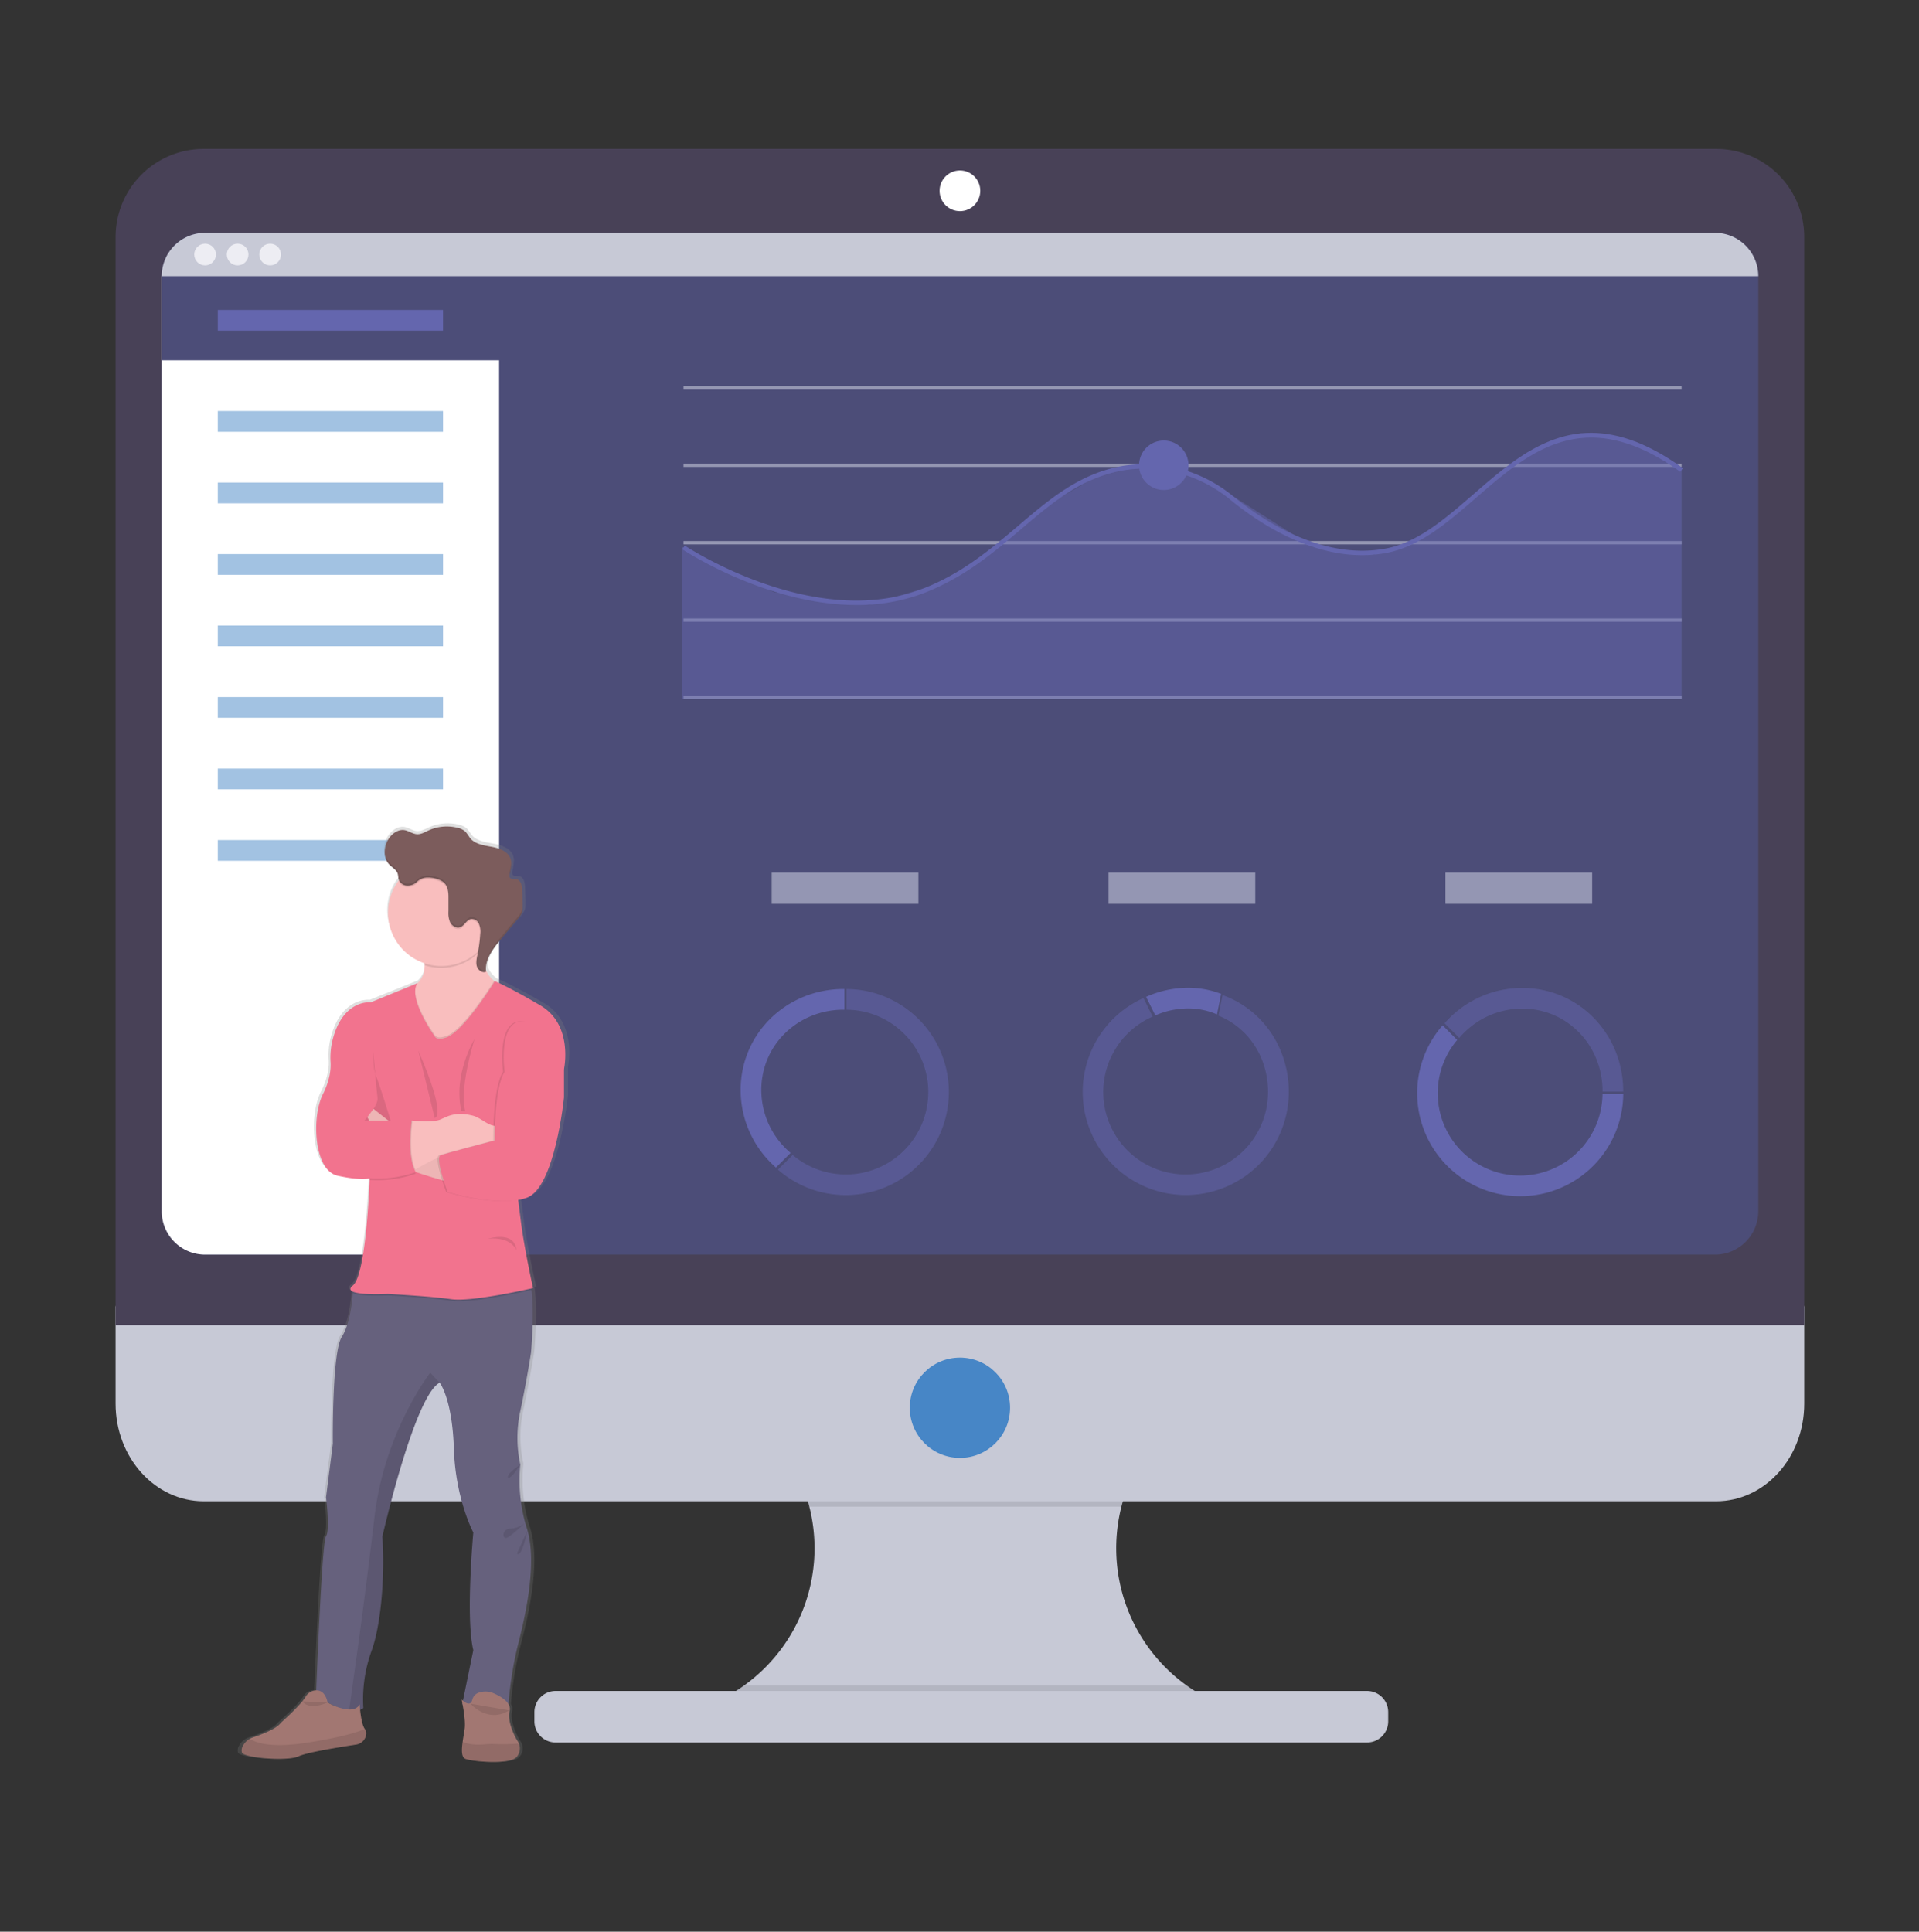 <svg xmlns="http://www.w3.org/2000/svg" xmlns:xlink="http://www.w3.org/1999/xlink" width="863.31" height="869.04" viewBox="0 0 863.31 869.04">
  <rect x="0" y="0" width="863.31" height="869.04" fill="#333333" stroke="none"/>
  <defs>
    <linearGradient id="linear-gradient" x1="-2.444" y1="1.055" x2="-2.444" y2="1.057" gradientUnits="objectBoundingBox">
      <stop offset="0" stop-color="gray" stop-opacity="0.251"/>
      <stop offset="0.54" stop-color="gray" stop-opacity="0.122"/>
      <stop offset="1" stop-color="gray" stop-opacity="0.102"/>
    </linearGradient>
    <clipPath id="clip-index1">
      <rect width="863.31" height="869.04"/>
    </clipPath>
  </defs>
  <g id="index1" clip-path="url(#clip-index1)">
    <g id="Group_33" data-name="Group 33" transform="translate(-51.633 67)">
      <g id="undraw_dashboard_nklg" transform="translate(-72.367 -152.43)">
        <path id="Path_3" d="M672.09,851.77v7.82H440.84v-6.35a76,76,0,0,0,5.23-140.37H670.52a76,76,0,0,0,1.57,138.9Z" fill="#c7c9d6"/>
        <path id="Path_4" d="M670.52,712.87a76.1,76.1,0,0,0-42,50.39H488.08a76.1,76.1,0,0,0-42-50.39Z" opacity="0.1"/>
        <path id="Path_5" d="M176,673.03v43.9c0,24.24,17.74,43.89,39.63,43.89H896.05c21.89,0,39.63-19.65,39.63-43.89v-43.9Z" fill="#c7c9d6"/>
        <path id="Path_6" d="M672.09,851.77v7.82H440.84v-6.35a75.8,75.8,0,0,0,17.83-9.5H657.91a75.984,75.984,0,0,0,14.18,8.03Z" opacity="0.1"/>
        <path id="Rectangle_1" d="M373.92,846.18H739.01a9.5,9.5,0,0,1,9.5,9.5v4.17a9.5,9.5,0,0,1-9.5,9.5H373.92a9.5,9.5,0,0,1-9.5-9.5v-4.17A9.5,9.5,0,0,1,373.92,846.18Z" fill="#c7c9d6"/>
        <path id="Path_7" d="M935.68,192a39.613,39.613,0,0,0-39.63-39.57H215.66A39.62,39.62,0,0,0,176,192V681.57H935.68Z" fill="#484157"/>
        <path id="Path_8" d="M915,209.68V630.35a19.5,19.5,0,0,1-19.49,19.51H216.27a19.5,19.5,0,0,1-19.51-19.49V209.68a19.5,19.5,0,0,1,19.51-19.51H895.44A19.5,19.5,0,0,1,915,209.63Z" fill="#4c4d78"/>
        <circle id="Ellipse_2" cx="9.15" cy="9.15" r="9.15" transform="translate(546.7 162.12)" fill="#fff"/>
        <circle id="Ellipse_3" cx="22.56" cy="22.56" r="22.56" transform="translate(533.29 696.2)" fill="#4786c6"/>
        <path id="Path_9" d="M348.53,199.93V649.86H216.27a19.5,19.5,0,0,1-19.51-19.49V209.68l.71-2.65,1.9-7.1Z" fill="#fff"/>
        <path id="Path_10" d="M365.5,207.03v40.5H196.76V209.68l.71-2.65Z" fill="#4c4d78"/>
        <path id="Path_11" d="M915,209.68H196.76a19.5,19.5,0,0,1,19.5-19.5H895.44A19.5,19.5,0,0,1,915,209.62Q915,209.65,915,209.68Z" fill="#c7c9d6"/>
        <circle id="Ellipse_4" cx="4.88" cy="4.88" r="4.88" transform="translate(211.39 195.05)" fill="#ededf3"/>
        <circle id="Ellipse_5" cx="4.88" cy="4.88" r="4.88" transform="translate(226.02 195.05)" fill="#ededf3"/>
        <circle id="Ellipse_6" cx="4.88" cy="4.88" r="4.88" transform="translate(240.65 195.05)" fill="#ededf3"/>
        <rect id="Rectangle_2" width="101.33" height="9.33" transform="translate(221.98 224.86)" fill="#6466ae"/>
        <rect id="Rectangle_3" width="101.33" height="9.33" transform="translate(221.98 270.36)" fill="#4786c6" opacity="0.5"/>
        <rect id="Rectangle_4" width="101.33" height="9.33" transform="translate(221.98 302.53)" fill="#4786c6" opacity="0.5"/>
        <rect id="Rectangle_5" width="101.33" height="9.33" transform="translate(221.98 334.7)" fill="#4786c6" opacity="0.5"/>
        <rect id="Rectangle_6" width="101.33" height="9.33" transform="translate(221.98 366.86)" fill="#4786c6" opacity="0.5"/>
        <rect id="Rectangle_7" width="101.33" height="9.33" transform="translate(221.98 399.03)" fill="#4786c6" opacity="0.5"/>
        <rect id="Rectangle_8" width="101.33" height="9.33" transform="translate(221.98 431.2)" fill="#4786c6" opacity="0.5"/>
        <rect id="Rectangle_9" width="101.33" height="9.33" transform="translate(221.98 463.36)" fill="#4786c6" opacity="0.5"/>
        <rect id="Rectangle_10" width="449.01" height="1.5" transform="translate(431.49 259.17)" fill="#dce0ed" opacity="0.5"/>
        <rect id="Rectangle_11" width="449.01" height="1.5" transform="translate(431.49 294)" fill="#dce0ed" opacity="0.5"/>
        <rect id="Rectangle_12" width="449.01" height="1.5" transform="translate(431.49 328.84)" fill="#dce0ed" opacity="0.5"/>
        <rect id="Rectangle_13" width="449.01" height="1.5" transform="translate(431.49 363.67)" fill="#dce0ed" opacity="0.5"/>
        <rect id="Rectangle_14" width="449.01" height="1.5" transform="translate(431.49 398.5)" fill="#dce0ed" opacity="0.5"/>
        <path id="Path_12" d="M880.51,399.99H430.94v-68.5l41.23,20.32,42.67,5.78,37.44-11.29,45.17-35.03,22.72-13.12,16.61-3.2,15.89.85,26.14,12.91,35.52,22.63,27.88,3.59,22.11-7.62,46.85-38.38,23.92-8.53,25.03,3.87,20.39,11.77Z" fill="#6466ae" opacity="0.5"/>
        <path id="Path_13" d="M509.3,357.61c-40.48,0-77.9-24.76-78.36-25.08l1.11-1.66c.58.39,58.16,38.49,107.09,19.4,17.86-6.95,30.54-17.78,42.86-28.24,12.83-10.93,24.95-21.26,41.46-25.74,19-5.13,39.65-.48,55.38,12.44,13.44,11.05,40.22,28.8,68.51,23.49,14.42-2.7,26.58-13.24,39.45-24.39,24.64-21.4,50.2-43.49,94.29-11.77l-1.17,1.62c-42.85-30.79-67.76-9.21-91.84,11.66-13.08,11.34-25.44,22-40.39,24.85-29.1,5.45-56.44-12.64-70.15-23.91-15.23-12.52-35.26-17-53.58-12.05-16.09,4.36-28,14.54-40.69,25.32-12.41,10.57-25.25,21.51-43.4,28.59a83.792,83.792,0,0,1-30.57,5.47Z" fill="#6466ae"/>
        <circle id="Ellipse_7" cx="11.13" cy="11.13" r="11.13" transform="translate(636.42 283.62)" fill="#6466ae"/>
        <path id="Path_14" d="M368.62,536.62c-15.21-8.76-21-10.93-21-10.94l-.31-.22a12.643,12.643,0,0,1-3.84-4.85v-.9c.25-4.64,3.54-8.85,6.67-12.53q4.005-4.71,8-9.41a9.175,9.175,0,0,0,2.06-3.34,7.485,7.485,0,0,0,.22-2v-.82c0-2.34-.11-4.68-.19-7-.08-2.05-.6-4.62-2.65-5-1.06-.22-2.46.16-3-.75a1.641,1.641,0,0,1-.14-1.21v-.02a28,28,0,0,0,.76-4.81,6.9,6.9,0,0,0-.33-2.43c-1.19-3.39-5.26-4.78-8.86-5.42s-7.64-1.19-9.9-4a33.2,33.2,0,0,0-2-2.71,7.924,7.924,0,0,0-3.69-1.82,20.728,20.728,0,0,0-13.38,1.17c-1.74.78-3.49,1.82-5.4,1.71s-3.68-1.5-5.64-1.83c-3.16-.54-6.19,1.79-7.75,4.54a10.9,10.9,0,0,0-1.43,5.35v.31h0a7.864,7.864,0,0,0,2.06,5.46c1.36,1.42,3.39,2.39,4,4.25.23.76.18,1.58.38,2.34a1.4,1.4,0,0,0,.09.29l-.11.13a23.754,23.754,0,0,0-5,14.62,24.26,24.26,0,0,0,17,23v.72a10.333,10.333,0,0,1-3.3,8.05l-21.58,8.66s-13-1.54-17.68,17.45a32.162,32.162,0,0,0-.8,9.63c.17,2.87-.23,7.91-3.56,14.43-5.33,10.44-4.12,34.39,6.78,36.76,10.29,2.24,14.32,1.31,14.74,1.2v.42c-.17,4.5-1.8,43.26-7.73,48-1.65,1.29-1.34,2.17,0,2.76v.7c-.18,2.84-1.1,13.63-5.07,19.78-4.56,7.09-4.04,48.09-4.04,48.09l-3.14,24.19s1.93,14.94,0,17.55c-1.73,2.33-4,57.61-4.52,69.59h-.2a5.84,5.84,0,0,0-4.66,2.84C257.9,852.74,249,860.37,249,860.37c-1.93,2.75-9.09,5.38-12.87,6.62a7.846,7.846,0,0,0-1.46.63,7.678,7.678,0,0,0-3.25,3.42,3.639,3.639,0,0,0-.34,2.85c1,2.37,21.07,4,26.15,1.66,4-1.86,19.84-4.32,26.42-5.28a5.414,5.414,0,0,0,4.7-4.7,3.1,3.1,0,0,0-.6-2.35h0c-1.26-1.56-1.91-5.82-2.2-8.6a6.16,6.16,0,0,0,1.48-.88,63.155,63.155,0,0,1,3.63-25.38c4.84-12.8,6.3-36.52,5.09-51.94,0,0,14.77-63.57,26.4-69.5h0c.18.22,5.82,7.46,6.54,29.88.72,22.77,8.95,37.71,8.95,37.71s-3.63,38.66,0,53.13l-4.77,22.79a7.022,7.022,0,0,1-.57-.52s.14.64.34,1.65l-.1.48.2.05c.54,2.85,1.34,7.82,1,10.74-.19,1.67-.65,3.94-1,6.18-.5,3.51-.64,6.92,1.21,7.66,3,1.22,20.83,2.89,23.86-1a5.594,5.594,0,0,0,.88-5.86,6.033,6.033,0,0,0-.88-1.49s-4.73-7.73-3.39-13.18a4,4,0,0,0-.57-3.12A160.391,160.391,0,0,1,358,826.43c3-11.41,9.42-36.43,4.72-52.89h0c-.18-.64-.38-1.28-.6-1.9a70.944,70.944,0,0,1-2.67-27.75,56.385,56.385,0,0,1,0-24.19c2.88-13.27,4.91-26.27,4.91-26.27s1.6-17.55.2-28.31l-.09-.69.76-.17s-4.11-18.26-5.57-29.88c-.34-2.75-.79-6.22-1.28-9.93a25.678,25.678,0,0,0,3.95-1c13.08-4.51,17.19-45.31,17.19-45.31V565.2S383.88,545.43,368.62,536.62Zm-97.43,315-.64-.34h0Z" fill="url(#linear-gradient)"/>
        <path id="Path_15" d="M360.73,772.03c5.67,16.31-1,42.78-4,54.6a165.512,165.512,0,0,0-4,26,55.137,55.137,0,0,1-20.8-.48l5-24.34c-3.54-14.42,0-52.95,0-52.95s-8-14.9-8.74-37.59c-.7-22.33-6.2-29.55-6.38-29.78h0C310.38,713.43,296,776.76,296,776.76c1.18,15.36-.24,39-5,51.77a63.981,63.981,0,0,0-3.55,25.29c-1.65,1.39-3.95,1.63-6.43,1.23-6.75-1.09-14.84-6.91-14.84-6.91s2.6-69,4.49-71.62,0-17.49,0-17.49l3.07-24.11s-.47-40.89,4-48c3.88-6.13,4.77-16.89,4.95-19.71v-.7l6.84-8.19s66.19-5,71.15,0c1.22,1.22,2,4,2.42,7.48,1.36,10.72-.2,28.21-.2,28.21s-2,13-4.82,26.23a57.3,57.3,0,0,0,0,24.11A72.111,72.111,0,0,0,360.73,772.03Z" fill="#66617d"/>
        <path id="Path_16" d="M356.59,875.68c-2.95,3.9-20.32,2.25-23.28,1-1.81-.75-1.67-4.14-1.18-7.64.31-2.23.76-4.5.94-6.15.48-4.26-1.41-12.89-1.41-12.89s3.9,4.14,4.84,0a4.5,4.5,0,0,1,3.37-3.2,8.842,8.842,0,0,1,6.14.38c3.07,1.33,8.19,4.17,7.27,8-1.3,5.43,3.31,13.13,3.31,13.13a5.944,5.944,0,0,1,0,7.37Z" fill="#a27772"/>
        <path id="Path_17" d="M356.59,875.68c-2.95,3.9-20.32,2.25-23.28,1-1.81-.75-1.67-4.14-1.18-7.64,1.86.87,5,1.6,10.32,1.11a28.91,28.91,0,0,1,3.72-.12,84.945,84.945,0,0,0,11.28-.22,5.666,5.666,0,0,1-.86,5.87Z" opacity="0.1"/>
        <path id="Path_18" d="M296,776.76c1.18,15.36-.24,39-5,51.77a63.981,63.981,0,0,0-3.55,25.29c-1.65,1.39-3.95,1.63-6.43,1.23,1.43-10,7.5-52.93,11.4-86.86,4.43-38.65,25.17-65.24,25.17-65.24l4.14,4.55C310.38,713.43,296,776.76,296,776.76Z" opacity="0.1"/>
        <path id="Path_19" d="M349.5,528.33l-2.89,14.18-14.13,23.76-17.43-7.45s-23.7-24.82-8.81-28.36a13.072,13.072,0,0,0,4.95-2.2c2.92-2.21,3.84-5.41,3.86-8.55a26.293,26.293,0,0,0-2.42-10.17l30.49-9.57a48.458,48.458,0,0,0-2.19,12.35c-.23,8.3,2.85,12.4,5.38,14.35a9.016,9.016,0,0,0,3.19,1.66Z" fill="#f9bebe"/>
        <path id="Path_20" d="M343.12,499.97a48.458,48.458,0,0,0-2.19,12.35,24.1,24.1,0,0,1-25.88,7.39,26.293,26.293,0,0,0-2.42-10.17Z" opacity="0.1"/>
        <path id="Path_21" d="M346.61,496.07A24.036,24.036,0,1,1,339.57,479,24.053,24.053,0,0,1,346.61,496.07Z" fill="#f9bebe"/>
        <path id="Path_22" d="M349.5,528.33l-2.89,14.18-14.13,23.76-17.43-7.45s-23.7-24.82-8.81-28.36a13.072,13.072,0,0,0,4.95-2.2c-2.69,7.39,8.41,22.76,8.41,22.76,1.29,1.9,4.26.71,4.26.71,7.14-1.08,20.31-21.64,22.45-25.06A9.016,9.016,0,0,0,349.5,528.33Z" opacity="0.1"/>
        <path id="Path_23" d="M363.15,665.82c-4.2,1-27.42,6.09-36.22,4.81-9.69-1.42-28.54-2.36-28.54-2.36s-12,.64-15.68-1v-.7l6.84-8.19s66.19-5,71.15,0C362,659.56,362.7,662.33,363.15,665.82Z" opacity="0.1"/>
        <path id="Path_24" d="M319.6,551.73s-12.47-17.27-7.77-24l-21.07,8.64s-12.68-1.54-17.25,17.38a33.057,33.057,0,0,0-.79,9.61c.17,2.85-.22,7.87-3.47,14.37-5.2,10.4-4,34.28,6.62,36.64s14.42,1.18,14.42,1.18-1.42,43.26-7.56,48.22,15.67,3.78,15.67,3.78,18.84,1,28.53,2.37,36.87-5,36.87-5-4-18.2-5.44-29.78-4.72-36.24-4.72-36.24l24.11-32.66s4.25-19.74-10.64-28.48-20.5-10.9-20.5-10.9-15,24.37-22.76,25.55C323.85,552.43,320.89,553.63,319.6,551.73Z" fill="#f2738e"/>
        <path id="Path_25" d="M291.94,558.59s-.23,7.8,1.19,10.87,6.61,20.09,6.61,20.09H287.93s6.38-6.85,5.91-10.16S291.94,558.59,291.94,558.59Z" opacity="0.1"/>
        <path id="Path_26" d="M326.93,617.43s-26.1-6.38-28.53-11.81-9.14-17.61-9.14-17.61l2.75-3.71,12.7,10s15.13,12,22.22,13.24S326.93,617.43,326.93,617.43Z" fill="#f9bebe"/>
        <path id="Path_27" d="M326.93,617.43s-26.1-6.38-28.53-11.81-9.14-17.61-9.14-17.61l2.75-3.71,12.7,10s15.13,12,22.22,13.24S326.93,617.43,326.93,617.43Z" opacity="0.05"/>
        <path id="Path_28" d="M349.5,586.72v14.16h-2.28a66.181,66.181,0,0,0-32.14,8.32l-4.26,2.36-1.15.64-7.33-16.5,6.86-6.15h.35c1.68.16,8.93.76,12-.27s6.55-4.14,15.14-1.94c4.24,1.08,7.85,5.83,12,4.35Z" fill="#f9bebe"/>
        <path id="Path_29" d="M372.31,560.95l4.73,5.32v12.88s-4,40.66-16.78,45.15-35.55-2.6-35.55-2.6-5.89-15.6-3.14-16.55,24.34-6.64,24.34-6.64-.31-23.85,4.42-30.94c0,0-3.07-22.22,7.56-22.69S372.31,560.95,372.31,560.95Z" opacity="0.1"/>
        <path id="Path_30" d="M373,560.95l4.73,5.32v12.88s-4,40.66-16.79,45.15-35.54-2.6-35.54-2.6-5.89-15.6-3.14-16.55,24.33-6.64,24.33-6.64-.3-23.85,4.43-30.94c0,0-3.08-22.22,7.56-22.69S373,560.95,373,560.95Z" fill="#f2738e"/>
        <path id="Path_31" d="M340,506.31a9.369,9.369,0,0,0-.54-4.6,3.524,3.524,0,0,0-3.74-2.16c-2,.47-2.9,3.1-4.88,3.73-1.67.53-3.5-.65-4.3-2.21a11.315,11.315,0,0,1-.82-5.14V490c0-2.15-.07-4.47-1.4-6.16-1.65-2.1-5.52-3-8.1-2.93a6.884,6.884,0,0,0-4.63,1.86,5.977,5.977,0,0,1-4.87,1.74,4.22,4.22,0,0,1-3.39-2.94v-.08a24.107,24.107,0,1,1,35.85,32A63.861,63.861,0,0,0,340,506.31Z" opacity="0.1"/>
        <path id="Path_32" d="M306.71,483.8a4.246,4.246,0,0,1-3.4-2.94c-.19-.76-.14-1.58-.37-2.33-.55-1.86-2.53-2.83-3.86-4.24-2.66-2.82-2.49-7.47-.61-10.87,1.53-2.74,4.48-5.05,7.57-4.52,1.91.34,3.56,1.7,5.5,1.82s3.57-.92,5.27-1.7a19.842,19.842,0,0,1,13.06-1.16,7.561,7.561,0,0,1,3.6,1.81,30,30,0,0,1,1.92,2.7c2.2,2.81,6.15,3.36,9.66,4s7.49,2,8.64,5.41c.77,2.24,0,4.67-.41,7a2.016,2.016,0,0,0,.09,1.45c.55.91,1.92.53,3,.74,2,.42,2.5,3,2.57,5,.09,2.32.16,4.65.19,7a9.016,9.016,0,0,1-.2,2.59,9.115,9.115,0,0,1-2,3.25l-7.81,9.38c-3.46,4.16-7.13,9-6.44,14.37-1.64.73-3.58-.68-4.12-2.4s-.11-3.56.26-5.32a65.167,65.167,0,0,0,1.23-9.23,9.293,9.293,0,0,0-.54-4.61,3.53,3.53,0,0,0-3.75-2.16c-2,.47-2.89,3.1-4.87,3.73-1.67.54-3.5-.65-4.3-2.21a11.315,11.315,0,0,1-.82-5.14v-5.93c0-2.15-.07-4.47-1.4-6.16-1.64-2.1-5.52-3-8.1-2.93a6.884,6.884,0,0,0-4.63,1.86,5.962,5.962,0,0,1-4.93,1.74Z" fill="#7c5c5c"/>
        <path id="Path_33" d="M312.15,558l7.41,30.4S325.39,588.37,312.15,558Z" opacity="0.1"/>
        <path id="Path_34" d="M337.45,552.91s-9.7,15.88-5.91,32.29l1.8.13S330.12,577.73,337.45,552.91Z" opacity="0.1"/>
        <path id="Path_35" d="M343.59,642.74s11.9-3.94,12.77,5.2C356.36,647.94,354.11,641.67,343.59,642.74Z" opacity="0.1"/>
        <path id="Path_36" d="M309.2,590.26s-2.36,16.55,1.89,23.17a51.977,51.977,0,0,1-20.8,2.83l-1.42-26Z" opacity="0.1"/>
        <path id="Path_37" d="M310.82,611.56l-1.15.64-7.33-16.5,6.86-6.15h.35C309.44,590.35,307.53,604.56,310.82,611.56Z" opacity="0.1"/>
        <path id="Path_38" d="M309.2,589.55s-2.36,16.55,1.89,23.17a51.977,51.977,0,0,1-20.8,2.83l-8.27-26Z" fill="#f2738e"/>
        <path id="Path_39" d="M288.75,865.62a5.339,5.339,0,0,1-4.59,4.68c-6.41,1-21.88,3.4-25.78,5.26-5,2.37-24.58.71-25.53-1.65a3.732,3.732,0,0,1,.34-2.85,7.794,7.794,0,0,1,4.59-4c3.7-1.24,10.68-3.85,12.56-6.59,0,0,8.7-7.62,11.18-11.73a5.652,5.652,0,0,1,4.55-2.83c2.07-.1,4.37.95,5.32,5.48,0,0,11.34,6.47,14.41.8,0,0,.47,8.71,2.35,11.1h0a3.145,3.145,0,0,1,.6,2.33Z" fill="#a27772"/>
        <path id="Path_40" d="M288.75,865.62a5.339,5.339,0,0,1-4.59,4.68c-6.41,1-21.88,3.4-25.78,5.26-5,2.37-24.58.71-25.53-1.65a3.732,3.732,0,0,1,.34-2.85,7.508,7.508,0,0,1,3.17-3.4c3.2,2.12,10.3,4.2,25.92,1.76,14.9-2.33,22.27-4.61,25.87-6.16h0A3.13,3.13,0,0,1,288.75,865.62Z" opacity="0.1"/>
        <g id="Group_1" opacity="0.1">
          <path id="Path_41" d="M353.25,479.1v-.12a21.572,21.572,0,0,0,.73-5.36,33,33,0,0,1-.73,4.3A2.612,2.612,0,0,0,353.25,479.1Z"/>
          <path id="Path_42" d="M339.46,501.22a6.962,6.962,0,0,1,.58,2.7,8.066,8.066,0,0,0-.58-3.76,3.55,3.55,0,0,0-3.75-2.17c-2,.47-2.89,3.11-4.87,3.74-1.67.53-3.5-.66-4.3-2.22a11.162,11.162,0,0,1-.82-5.14v-5.92c0-2.15-.07-4.47-1.4-6.16-1.65-2.11-5.52-3-8.11-2.94a6.851,6.851,0,0,0-4.62,1.87,6,6,0,0,1-4.87,1.73,4.188,4.188,0,0,1-3.4-2.94c-.2-.76-.14-1.57-.37-2.33-.55-1.86-2.53-2.82-3.86-4.23a7.8,7.8,0,0,1-2-5,8.09,8.09,0,0,0,2,6.06c1.33,1.41,3.31,2.38,3.86,4.24.23.75.17,1.57.37,2.33a4.246,4.246,0,0,0,3.4,2.94,5.977,5.977,0,0,0,4.87-1.74,6.941,6.941,0,0,1,4.61-1.85c2.59-.08,6.46.84,8.11,2.94,1.33,1.69,1.39,4,1.4,6.16v5.92a11.074,11.074,0,0,0,.82,5.15c.8,1.56,2.63,2.74,4.3,2.21,2-.63,2.85-3.26,4.87-3.74A3.582,3.582,0,0,1,339.46,501.22Z"/>
          <path id="Path_43" d="M358.89,494.71a9.243,9.243,0,0,1-2,3.26q-3.915,4.68-7.81,9.37c-3.28,3.95-6.76,8.52-6.51,13.56.24-4.62,3.46-8.82,6.51-12.49l7.81-9.38a6.835,6.835,0,0,0,2.2-5.85,6.554,6.554,0,0,1-.2,1.53Z"/>
          <path id="Path_44" d="M338.51,519.32a5.479,5.479,0,0,1-.24-1.27,6.327,6.327,0,0,0,.24,2.33c.53,1.72,2.48,3.13,4.12,2.4,0-.35-.07-.7-.08-1C340.93,522.43,339,521,338.51,519.32Z"/>
        </g>
        <path id="Path_45" d="M260,850.85s2.47,4.34,11.43.51" opacity="0.1"/>
        <path id="Path_46" d="M335.65,851.89s7.73,9.09,17.46,3" opacity="0.1"/>
        <path id="Path_47" d="M358.13,744.37s-5.46,3.41-5.64,5.36,2.82-1.42,2.82-1.42Z" opacity="0.1"/>
        <path id="Path_48" d="M360.28,770.51a11.333,11.333,0,0,1-6.72,2.62c-4.08.18-3.74,5.5-1.07,3.9S360.28,770.51,360.28,770.51Z" opacity="0.1"/>
        <path id="Path_49" d="M361.32,773.92s-2.62,12.86-4.75,10.38" opacity="0.1"/>
        <g id="Group_2" opacity="0.5">
          <rect id="Rectangle_15" width="66" height="14" transform="translate(471.17 478.03)" fill="#dce0ed"/>
          <rect id="Rectangle_16" width="66" height="14" transform="translate(622.72 478.03)" fill="#dce0ed"/>
          <rect id="Rectangle_17" width="66" height="14" transform="translate(774.27 478.03)" fill="#dce0ed"/>
        </g>
        <path id="Path_61" d="M466.5,575.8c0-20.44,16.63-36.14,37.08-36.14h.29v-9.3h-.29c-25.58,0-46.38,19.87-46.38,45.44a46.3,46.3,0,0,0,15.89,34.9l6.59-6.59A37.015,37.015,0,0,1,466.5,575.8Z" fill="#6466ae"/>
        <path id="Path_62" d="M504.8,530.37v9.3a37.071,37.071,0,1,1-24.2,65.37l-6.61,6.59a46.363,46.363,0,1,0,30.78-81.27h.03Z" fill="#6466ae" opacity="0.5"/>
        <path id="Path_63" d="M808.8,539.19c20.44,0,36.14,16.63,36.14,37.08v.29h9.3v-.29c0-25.57-19.87-46.38-45.44-46.38a46.263,46.263,0,0,0-34.9,15.89l6.59,6.59a37.015,37.015,0,0,1,28.31-13.18Z" fill="#6466ae" opacity="0.5"/>
        <path id="Path_64" d="M854.23,577.49h-9.3a37.071,37.071,0,1,1-65.37-24.2L773,546.7a46.363,46.363,0,1,0,81.27,30.78Z" fill="#6466ae"/>
        <path id="Path_65" d="M674,533.09l-1.85,9.26c13.61,5.49,22.31,18.83,22.31,34.38a37.07,37.07,0,1,1-51.93-33.95l-4.12-8.35a46.356,46.356,0,1,0,65.39,42.29C703.8,556.66,691.92,539.54,674,533.09Z" fill="#6466ae" opacity="0.5"/>
        <path id="Path_66" d="M658.59,539.12a32.386,32.386,0,0,1,12.91,2.68l1.85-9.25a40.911,40.911,0,0,0-14.76-2.73,46.111,46.111,0,0,0-19,4.09l4.16,8.33A36.819,36.819,0,0,1,658.59,539.12Z" fill="#6466ae"/>
      </g>
    </g>
  </g>
</svg>
